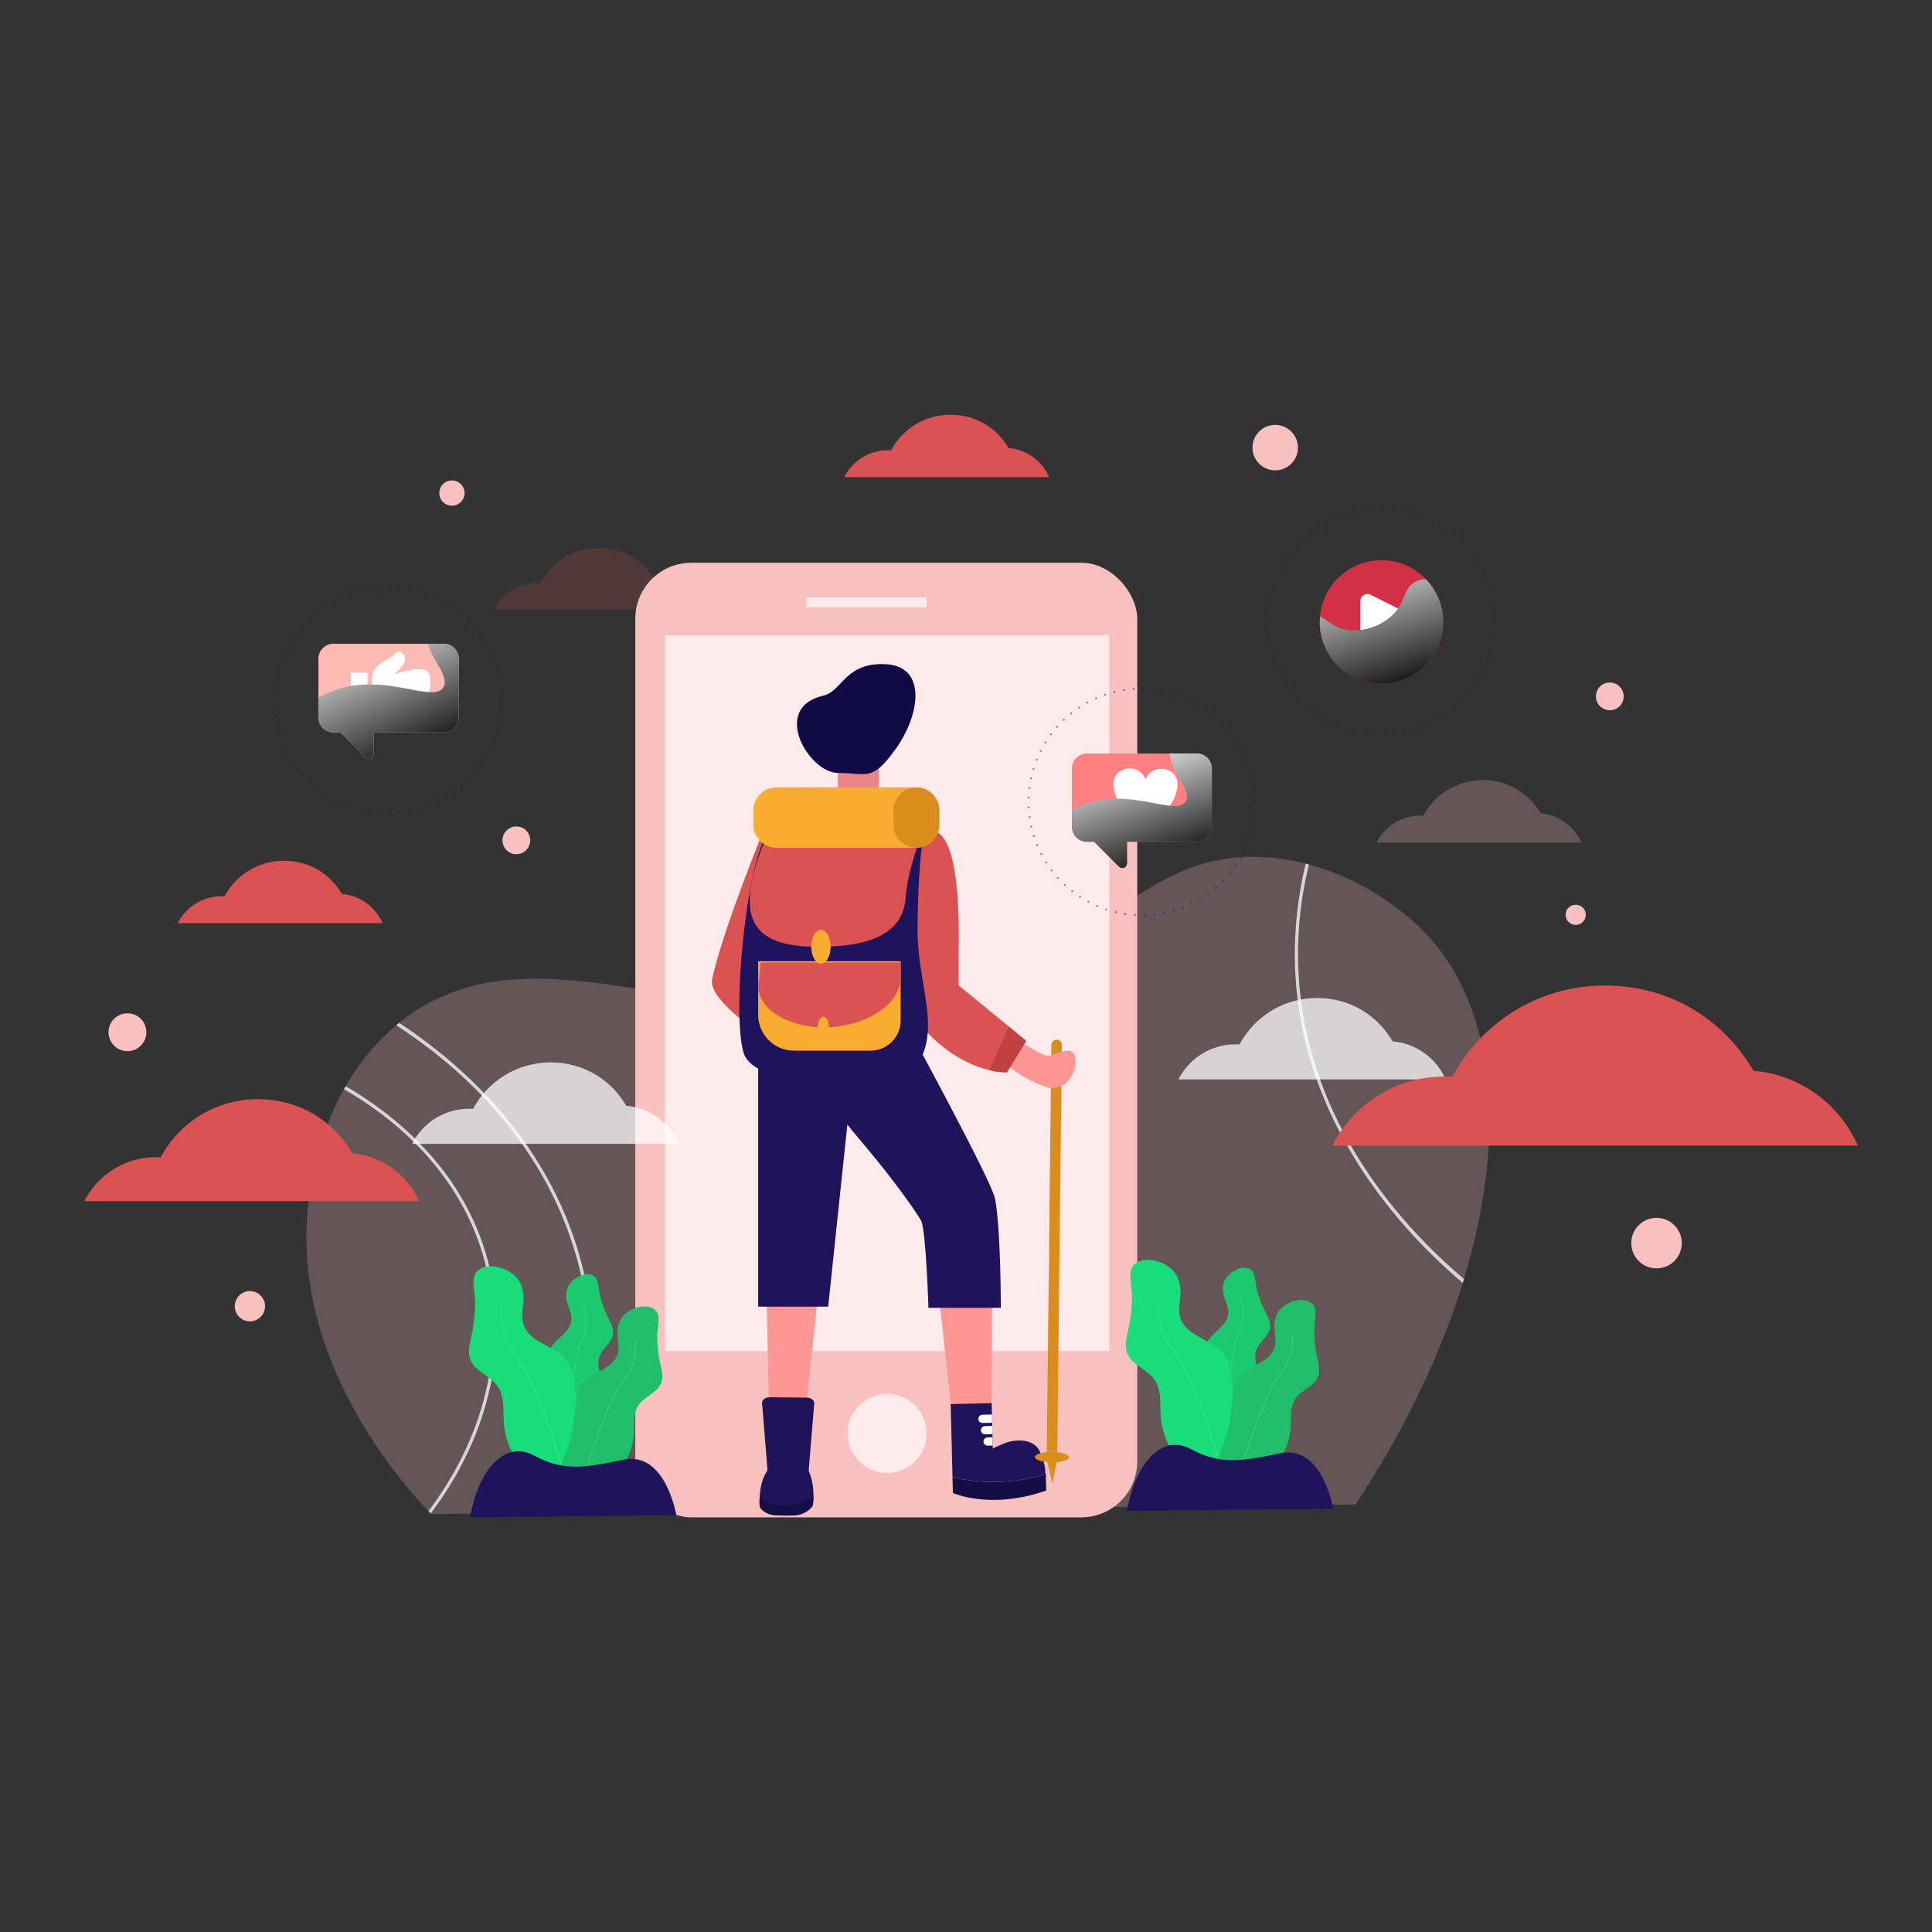 <?xml version="1.0" encoding="UTF-8"?><svg xmlns="http://www.w3.org/2000/svg" xmlns:xlink="http://www.w3.org/1999/xlink" viewBox="0 0 647 647"><rect x="0" y="0" width="647" height="647" fill="#333333" stroke="none"/><defs><style>.cls-1{opacity:.75;}.cls-1,.cls-2,.cls-3,.cls-4{fill:none;}.cls-2{isolation:isolate;}.cls-5,.cls-6{fill:#f9c0c0;}.cls-7{fill:#f9ac30;}.cls-8{fill:#e88585;}.cls-9,.cls-10,.cls-11{fill:#fff;}.cls-12{fill:#fe9693;}.cls-13{fill:#d13047;}.cls-14{fill:#c14040;}.cls-15{fill:#db8d1b;}.cls-16,.cls-17{fill:#db5252;}.cls-18{fill:#140e44;}.cls-19{fill:#1f135d;}.cls-20{fill:#1f135b;}.cls-21{fill:#1cc96e;}.cls-22{fill:#21bf6c;}.cls-23{fill:#100b45;}.cls-24{fill:#19dd7b;}.cls-25{fill:url(#linear-gradient-3);}.cls-25,.cls-26,.cls-27{mix-blend-mode:overlay;}.cls-26{fill:url(#linear-gradient-2);}.cls-3{opacity:.5;stroke:#1f135d;stroke-dasharray:0 3.26;stroke-width:.67px;}.cls-3,.cls-4{stroke-linecap:round;stroke-linejoin:round;}.cls-17{opacity:.19;}.cls-4{stroke:#fff;stroke-width:.04px;}.cls-28{fill:#fe8081;}.cls-28,.cls-29{fill-rule:evenodd;}.cls-29{fill:#ffbab4;}.cls-27{fill:url(#linear-gradient);}.cls-10{opacity:.69;}.cls-11{opacity:.74;}.cls-6{opacity:.25;}</style><linearGradient id="linear-gradient" x1="119.32" y1="207.51" x2="142.6" y2="256.86" gradientUnits="userSpaceOnUse"><stop offset="0" stop-color="#fff"/><stop offset="1" stop-color="#000"/></linearGradient><linearGradient id="linear-gradient-2" x1="454.24" y1="182.97" x2="470.98" y2="233.49" xlink:href="#linear-gradient"/><linearGradient id="linear-gradient-3" x1="375.75" y1="248.53" x2="391.71" y2="293.18" xlink:href="#linear-gradient"/></defs><g class="cls-2"><g id="Layer_1"><path class="cls-29" d="m153.65,220.63v19.6c0,2.43-1.69,4.43-3.95,4.95-.35.04-.74.09-1.13.09h-23.42v7.26c0,.3-.09.61-.22.83-.48.83-1.69,1.09-2.48.3l-8.39-8.39h-2.39c-2.82,0-5.04-2.22-5.04-5.04v-19.6c0-.35,0-.7.09-1.04.48-2.3,2.48-4,4.95-4h36.89c2.82,0,5.08,2.22,5.08,5.04Z"/><path class="cls-9" d="m124.58,226.97v9.18s7.74,4.3,13.68,2.9,7.18-12.49,4.7-14.35c-2.48-1.86-10.91,1.1-10.91,1.1,0,0,1.33-1.08,2.73-2.91,2.33-3.05-.93-6.02-2.51-3.87-1.28,1.74-7.25,2.92-7.69,7.95Z"/><rect class="cls-9" x="117.45" y="225.27" width="5.63" height="11.18" rx=".28" ry=".28"/><path class="cls-27" d="m153.65,220.63v19.6c0,2.43-1.69,4.43-3.95,4.95-.35.04-.74.09-1.13.09h-23.42v7.26c0,.3-.09.61-.22.83-.48.83-1.69,1.09-2.48.3l-8.39-8.39h-2.39c-2.82,0-5.04-2.22-5.04-5.04v-6.61c1.96-1.09,3.56-1.74,4.26-2,2.22-.91,4.39-1.52,6.56-1.91,1.91-.3,3.82-.48,5.65-.48.48-.04,1-.04,1.48,0,7.87.09,14.77,2.39,19.25,2.56,2.13.13,3.69-.26,4.56-1.52,2.26-3.39-3.3-8.82-5.26-14.69h5.43c2.82,0,5.08,2.22,5.08,5.04Z"/><path class="cls-13" d="m483.3,208.28c0,11.43-9.24,20.67-20.67,20.67s-20.67-9.24-20.67-20.67c0-.57.03-1.14.07-1.68.87-10.66,9.78-18.99,20.61-18.99,5.85,0,11.16,2.42,14.89,6.35,3.56,3.7,5.78,8.74,5.78,14.32Z"/><path class="cls-9" d="m455.58,215.3v-14.05c0-1.73,1.82-2.86,3.37-2.08l14.05,7.03c1.72.86,1.72,3.31,0,4.17l-14.05,7.03c-1.55.77-3.37-.35-3.37-2.08Z"/><path class="cls-26" d="m483.3,208.28c0,11.43-9.24,20.67-20.67,20.67s-20.67-9.24-20.67-20.67c0-.57.03-1.14.07-1.68,1.92.3,3.8,3.36,8.77,4.27,1.55.27,3.16.3,4.77.1,3.8-.44,7.6-2.12,10.35-4.61.97-.87,1.68-1.75,2.25-2.59,2.52-3.73,2.29-7.16,5.85-8.94,1.08-.54,2.29-.84,3.5-.87,3.56,3.7,5.78,8.74,5.78,14.32Z"/><path class="cls-17" d="m232.9,204.05h-67.24c2.64-5.24,8.07-8.84,14.35-8.84.33,0,.67.01,1,.03,3.72-6.95,11.05-11.68,19.49-11.68s15.22,4.38,19.05,10.91c5.99.51,11.05,4.3,13.35,9.58Z"/><path class="cls-6" d="m497.18,397.32c-.06.47-.13.96-.21,1.43-1.41,9.54-3.64,19.44-6.72,29.59-.13.42-.26.85-.39,1.28-7.4,23.95-19.38,49.21-35.92,74.2-88.26.93-176.51,1.84-264.77,2.77-.39,0-.78,0-1.16.01l-43.54.45c-.08-.08-.15-.15-.24-.24-.22-.23-.46-.49-.75-.78-8.91-9.26-50.33-55.39-38.91-111.13,1.14-5.6,3.6-17.59,10.62-30.16.18-.33.38-.68.58-1.01,3.6-6.28,8.37-12.65,14.68-18.43.74-.68,1.5-1.34,2.25-1.96.31-.27.63-.54.95-.8,52.28-42.35,126.85,24.31,210.31-18.81,31.23-16.13,46.5-38.76,79.8-36.66,4.67.29,9.19,1.05,13.52,2.15.36.09.7.17,1.05.28,11.28,3.02,21.23,8.41,29.13,14.33.31.23.63.46.93.7,4.08,3.13,7.57,6.38,10.37,9.5,17.15,19,23.27,48.71,18.43,83.28Z"/><g class="cls-1"><path class="cls-9" d="m490.26,428.35c-.13.42-.26.85-.39,1.28-5.76-4.87-11.19-10.05-16.22-15.47-20.11-21.72-43.32-57.46-39.65-104.47.54-6.91,1.64-13.75,3.28-20.46.36.09.7.17,1.05.28-1.62,6.64-2.71,13.41-3.25,20.26-3.86,49.32,21.92,90.3,55.18,118.57Z"/></g><g class="cls-1"><path class="cls-9" d="m189.18,506.6c-.39,0-.78,0-1.16.01,8.95-22.96,12.01-47.21,8.29-70.85-6.5-41.35-32.25-71.98-63.6-92.41.31-.27.63-.54.95-.8.31.19.63.41.94.61,24.6,16.46,55.46,45.85,62.78,92.42,3.73,23.69.7,48-8.2,71.01Z"/></g><g class="cls-1"><path class="cls-9" d="m144.24,506.83c-.22-.23-.46-.49-.75-.78,17.01-22.53,24.73-49.26,20.68-74.92-4.81-30.6-25.13-52.57-48.97-66.37.18-.33.38-.68.58-1.01,2.25,1.3,4.45,2.67,6.59,4.11,16.8,11.24,37.86,31.3,42.86,63.1,4.1,26.01-3.73,53.09-21,75.87Z"/></g><rect class="cls-5" x="212.75" y="188.46" width="168.1" height="319.68" rx="18.75" ry="18.75"/><rect class="cls-10" x="222.67" y="212.72" width="148.81" height="239.74"/><polygon class="cls-12" points="314 430.3 318.57 471.48 331.95 470.94 332.35 428.38 314 430.3"/><path class="cls-20" d="m349.95,493.29c-.08.29-.24.49-.49.56-16.65,4.99-30.48.76-30.48.76l-.61-24.39,13.72-.34.38,15.24c0-.1,1.26-.66,2.28-1.1.63-.27,1.18-.49,1.31-.55.26-.11.53-.22.81-.31,3.62-1.27,8.95-1.24,11.09,2.37.52.87,2.55,6.01,2,7.76Z"/><path class="cls-18" d="m350.21,493.32l.15,5.85c-18.9,6.57-31.25.78-31.25.78l-.13-5.33s13.83,4.23,30.48-.76c.25-.07.41-.27.49-.56l.26.03Z"/><path class="cls-9" d="m332.18,473.69l.07,2.77-3.19.08c-.76.02-1.4-.59-1.41-1.35-.02-.76.58-1.39,1.34-1.41l3.19-.08Z"/><path class="cls-9" d="m332.27,477.5l.07,2.77-2.43.06c-.76.02-1.4-.59-1.41-1.35s.58-1.39,1.34-1.41l2.43-.06Z"/><path class="cls-9" d="m330.7,481.36l1.67-.04.07,2.77-1.67.04c-.76.02-1.4-.59-1.41-1.35s.58-1.39,1.34-1.41Z"/><polygon class="cls-12" points="256.49 424.57 257.52 470.88 269.86 471.8 274.93 424.68 256.49 424.57"/><path class="cls-20" d="m270.95,492.93c.44.96,1.59,3.97,1.46,8.59,0,.21-.02.42-.02.64-.02.54-.06,1.1-.13,1.69-.04.32-.19.63-.42.9-.66.74-2.18,2.14-4.54,2.57-1.79.32-5.04.25-7.6.12-2.01-.1-3.83-.92-4.92-2.2-.25-.29-.39-.63-.4-.98-.02-.39-.04-1.01-.02-1.76h0c0-.07,0-.14,0-.2.06-2.55.48-6.57,2.34-9.34.21-.33.33-.68.3-1.03l-1.79-21.99c-.09-1.1,1.08-2.04,2.54-2.02l12.46.12c.36,0,.7.07,1,.17.91.31,1.54,1.04,1.46,1.85l-1.84,22.15c-.02.25.02.49.12.72Z"/><polygon class="cls-20" points="285.44 360.74 284.37 370.88 283.77 376.62 282.96 384.34 277.35 437.58 253.9 437.58 253.9 354.27 277.88 359.19 285.44 360.74"/><path d="m291.51,376.51l-1.47,7.67c-2.11-2.5-4.22-5.05-6.27-7.56l-.81,7.72-5.3-15.51-1.52-4.46,8.23,6.5,7.13,5.63Z"/><path class="cls-20" d="m333.16,401.18c1.69,7.84,1.99,29.3,2.02,36.8h-24.26s-.81-25.88-2.43-29.12c-.97-1.95-8.44-12.81-18.46-24.69-2.11-2.5-4.22-5.05-6.27-7.56-2.15-2.65-4.22-5.27-6.11-7.78-1.95-2.59-3.7-5.05-5.16-7.29l5.38-2.36,27.78-12.2s26.2,48.17,27.5,54.19Z"/><polygon class="cls-8" points="294.34 252.36 294.34 268.53 280.59 268.53 280.59 254.78 294.34 252.36"/><path class="cls-23" d="m275.73,232.95c6.36-1.45,7.28-11.32,21.03-10.51,13.75.81,11.32,16.99,3.24,28.31-8.09,11.32-9.71,8.09-19.41,8.09s-22.65-21.84-4.85-25.88Z"/><path class="cls-15" d="m350.56,486.19l3.51.02,1.53-136.26c.01-.98-.77-1.77-1.74-1.78h0c-.43,0-.83.15-1.14.41-.38.32-.63.81-.64,1.35l-1.53,136.26Z"/><path class="cls-15" d="m358.01,487.99c0,.81-1.75,1.48-4.13,1.68-.51.04-1.05.07-1.6.07s-1.06-.03-1.55-.08c-2.4-.21-4.14-.91-4.14-1.71,0-.97,2.57-1.76,5.73-1.75,3.15.01,5.7.82,5.69,1.79Z"/><path class="cls-15" d="m353.88,489.67l-1.45,7.14-1.7-7.16c.49.05,1.02.07,1.55.08s1.09-.02,1.6-.07Z"/><path class="cls-12" d="m341.25,348.61s6.47,4.04,8.9,4.85c2.43.81,8.09-4.04,9.71,0,1.62,4.04-2.43,12.94-9.71,10.51s-12.94-7.28-12.94-7.28l4.04-8.09Z"/><path class="cls-16" d="m343.67,348.61l-6.47,10.51s-2.24.12-5.83-.73c-5.79-1.37-15.1-5.26-24.09-16.26-14.56-17.79,1.62-63.09,1.62-63.09,5.66-3.24,12.94.81,12.13,40.44v10.51l16.82,13.81,5.82,4.79Z"/><path class="cls-16" d="m256.32,276.62s-13.75,33.16-17.79,50.96c-1.62,6.47,12.94,16.18,12.94,16.18,0,0,12.94-66.32,4.85-67.13Z"/><path class="cls-19" d="m308.9,281.48s-1.62,12.13-1.62,29.93,7.28,31.54.81,43.68c-6.47,12.13-55,10.51-59.04-2.43-4.04-12.94.81-63.9,8.09-73.6h51.76v2.43Z"/><path class="cls-7" d="m301.62,321.92v19.82c0,2.6-.98,4.97-2.59,6.76-1.85,2.06-4.53,3.35-7.52,3.35h-25.58c-6.64,0-12.03-5.39-12.03-12.03v-17.9h47.72Z"/><path class="cls-16" d="m254.7,322.32h46.91v5.1c0,5.05-3.65,9.7-9.61,12.82-2.75,1.44-6,2.55-9.61,3.23h0c-4.83.91-10.02.76-14.7-.42h0c-8.73-2.2-14.24-7.61-13.68-13.44l.69-7.28Z"/><path class="cls-16" d="m308.9,279.05s-.99,2.31-2.15,5.81c-1.41,4.25-3.07,10.26-3.51,16.03-.81,10.51-9.71,16.18-29.12,16.18-10.88,0-19.21-2.03-22.02-9.36-2.21-5.76-1.01-14.79,5.04-28.66h51.76Z"/><ellipse class="cls-7" cx="274.92" cy="317.06" rx="3.24" ry="5.66"/><ellipse class="cls-7" cx="275.73" cy="343.75" rx="1.85" ry="3.24"/><path class="cls-7" d="m306.77,283.9h-46.71c-4.3,0-7.78-3.49-7.78-7.78v-4.65c0-4.3,3.49-7.78,7.78-7.78h46.71c2.14,0,4.08.86,5.49,2.26,1.42,1.41,2.3,3.36,2.3,5.52v4.65c0,4.3-3.49,7.78-7.78,7.78Z"/><path class="cls-15" d="m312.26,265.94c-1.3-1.29-3.04-2.11-4.98-2.24v-.03h-.3c-4.3,0-7.78,3.49-7.78,7.78v4.65c0,4.3,3.49,7.78,7.78,7.78h.3v-.03c4.06-.26,7.28-3.63,7.28-7.76v-4.65c0-2.16-.88-4.11-2.3-5.52Z"/><path class="cls-18" d="m272.42,501.08c0,.22-.02.45-.02.68-.02.58-.06,1.19-.13,1.81-.04.34-.19.68-.42.97-.66.79-2.18,2.3-4.54,2.75-1.79.34-5.04.26-7.6.13-2.01-.11-3.83-.99-4.92-2.36-.25-.32-.39-.68-.4-1.05-.02-.42-.04-1.08-.02-1.89h0c0-.08,0-.14,0-.22,1.29,1.12,4.17,2.79,9.64,2.34,3.15-.26,6.04-1.61,8.41-3.17Z"/><path class="cls-14" d="m343.67,348.61l-6.47,10.51s-2.24.12-5.83-.73l6.48-14.57,5.82,4.79Z"/><path class="cls-11" d="m227.5,383.06h-89.5c3.52-6.98,10.75-11.76,19.1-11.76.44,0,.89.02,1.33.04,4.95-9.26,14.71-15.55,25.94-15.55s20.26,5.83,25.36,14.52c7.98.67,14.7,5.73,17.77,12.75Z"/><path class="cls-11" d="m484.15,361.49h-89.5c3.52-6.98,10.75-11.76,19.1-11.76.44,0,.89.02,1.33.04,4.95-9.26,14.71-15.55,25.94-15.55s20.26,5.83,25.36,14.52c7.98.67,14.7,5.73,17.77,12.75Z"/><path class="cls-21" d="m416.01,476.41c2.57-2.07,4.26-5.01,5.16-8.16.68-2.36.76-4.76.4-7.19-.51-3.47-2.25-6.66-.33-10.04,1.23-2.16,3.57-3.75,4.03-6.19.42-2.21-.86-4.09-1.77-5.98-1.09-2.26-1.98-4.62-2.61-7.05-.47-1.79-.35-5.75-2.22-6.76-2.27-1.23-5.04.03-6.8,1.59-2.55,2.25-2.87,5.22-1.72,8.3.55,1.48,1.22,2.97,1.2,4.54-.02,2.18-1.38,3.92-2.9,5.37-3.05,2.9-5.68,5.02-5.26,9.6.36,3.92,1.33,7.65,1.24,11.63-.18,8.22-2.19,11.17-.2,12.94,2.47,2.19,8.33.18,11.77-2.61Z"/><path class="cls-4" d="m410.87,475.28s.68-21.22,3.82-28.22.47-12.5.47-12.5"/><path class="cls-24" d="m402.12,494.41c-4.34-1.97-7.78-5.46-10.18-9.53-1.8-3.06-2.79-6.39-3.17-9.91-.54-5.04.73-10.13-3.19-14.16-2.51-2.57-6.35-3.95-7.89-7.2-1.4-2.93-.28-6.03.31-9,.71-3.56,1.08-7.18,1.09-10.81,0-2.68-1.6-8.16.65-10.26,2.73-2.55,7.06-1.79,10.09-.25,4.39,2.23,5.91,6.26,5.42,10.98-.23,2.27-.62,4.59-.03,6.79.82,3.05,3.35,4.98,6,6.45,5.31,2.95,9.77,4.96,10.84,11.52.92,5.62.92,11.18,2.49,16.72,3.24,11.44,7.12,14.82,4.97,18.03-2.65,3.96-11.58,3.27-17.41.62Z"/><path class="cls-4" d="m408.9,490.96s-8.66-29.43-15.58-38.09c-6.92-8.66-5.19-17.31-5.19-17.31"/><path class="cls-22" d="m421.22,494.8c3.56-1.62,6.37-4.48,8.34-7.81,1.48-2.5,2.29-5.24,2.59-8.12.44-4.13-.6-8.3,2.61-11.61,2.05-2.11,5.2-3.24,6.47-5.9,1.14-2.4.23-4.94-.25-7.38-.58-2.92-.89-5.89-.89-8.86,0-2.19,1.31-6.69-.53-8.41-2.24-2.09-5.79-1.47-8.27-.2-3.59,1.82-4.84,5.13-4.44,9,.19,1.86.51,3.76.03,5.57-.67,2.5-2.75,4.08-4.92,5.29-4.35,2.41-8,4.07-8.88,9.44-.75,4.61-.75,9.17-2.04,13.7-2.66,9.37-5.83,12.15-4.08,14.77,2.17,3.25,9.49,2.68,14.26.51Z"/><path class="cls-4" d="m415.67,491.98s7.09-24.12,12.77-31.21c5.67-7.09,4.26-14.19,4.26-14.19"/><path class="cls-20" d="m377.4,505.98l69.06-.74s-3.54-21.52-17.71-18.56c-14.17,2.97-20.36,3.71-30.1-1.48s-18.59,5.2-21.25,20.78Z"/><path class="cls-21" d="m196.04,478.56c2.57-2.07,4.26-5.01,5.16-8.16.68-2.36.76-4.76.4-7.19-.51-3.47-2.25-6.66-.33-10.04,1.23-2.16,3.57-3.75,4.03-6.19.42-2.21-.86-4.09-1.77-5.98-1.09-2.26-1.98-4.62-2.61-7.05-.47-1.79-.35-5.75-2.22-6.76-2.27-1.23-5.04.03-6.8,1.59-2.55,2.25-2.87,5.22-1.72,8.3.55,1.48,1.22,2.97,1.2,4.54-.02,2.18-1.38,3.92-2.9,5.37-3.05,2.9-5.68,5.02-5.26,9.6.36,3.92,1.33,7.65,1.24,11.63-.18,8.22-2.19,11.17-.2,12.94,2.47,2.19,8.33.18,11.77-2.61Z"/><path class="cls-4" d="m190.9,477.43s.68-21.22,3.82-28.22c3.13-7,.47-12.5.47-12.5"/><path class="cls-24" d="m182.14,496.57c-4.34-1.97-7.78-5.46-10.18-9.53-1.8-3.06-2.79-6.39-3.17-9.91-.54-5.04.73-10.13-3.19-14.16-2.51-2.57-6.35-3.95-7.89-7.2-1.4-2.93-.28-6.03.31-9,.71-3.56,1.08-7.18,1.09-10.81,0-2.68-1.6-8.16.65-10.26,2.73-2.55,7.06-1.79,10.09-.25,4.39,2.23,5.91,6.26,5.42,10.98-.23,2.27-.62,4.59-.03,6.79.82,3.05,3.35,4.98,6,6.45,5.31,2.95,9.77,4.96,10.84,11.52.92,5.62.92,11.18,2.49,16.72,3.24,11.44,7.12,14.82,4.97,18.03-2.65,3.96-11.58,3.27-17.41.62Z"/><path class="cls-4" d="m188.92,493.12s-8.66-29.43-15.58-38.09c-6.92-8.66-5.19-17.31-5.19-17.31"/><path class="cls-22" d="m201.24,496.96c3.56-1.62,6.37-4.48,8.34-7.81,1.48-2.5,2.29-5.24,2.59-8.12.44-4.13-.6-8.3,2.61-11.61,2.05-2.11,5.2-3.24,6.47-5.9,1.14-2.4.23-4.94-.25-7.38-.58-2.92-.89-5.89-.89-8.86,0-2.19,1.31-6.69-.53-8.41-2.24-2.09-5.79-1.47-8.27-.2-3.59,1.82-4.84,5.13-4.44,9,.19,1.86.51,3.76.03,5.57-.67,2.5-2.75,4.08-4.92,5.29-4.35,2.41-8,4.07-8.88,9.44-.75,4.61-.75,9.17-2.04,13.7-2.66,9.37-5.83,12.15-4.08,14.77,2.17,3.25,9.49,2.68,14.26.51Z"/><path class="cls-4" d="m195.69,494.13s7.09-24.12,12.77-31.21c5.67-7.09,4.26-14.19,4.26-14.19"/><path class="cls-20" d="m157.42,508.14l69.06-.74s-3.54-21.52-17.71-18.56c-14.17,2.97-20.36,3.71-30.1-1.48s-18.59,5.2-21.25,20.78Z"/><circle class="cls-3" cx="382.4" cy="268.55" r="37.94"/><circle class="cls-3" cx="129.76" cy="234.45" r="37.94"/><circle class="cls-3" cx="462.63" cy="208.28" r="37.94"/><circle class="cls-10" cx="297.07" cy="480.02" r="13.23"/><rect class="cls-10" x="270.07" y="200.04" width="40.23" height="3.31"/><path class="cls-6" d="m529.59,282.16h-68.62c2.7-5.35,8.24-9.02,14.64-9.02.34,0,.68.01,1.02.03,3.8-7.1,11.28-11.92,19.89-11.92s15.53,4.47,19.45,11.13c6.12.52,11.27,4.39,13.62,9.78Z"/><path class="cls-16" d="m622.15,383.64h-175.93c6.92-13.72,21.13-23.12,37.54-23.12.87,0,1.74.03,2.61.08,9.73-18.19,28.91-30.57,51-30.57s39.81,11.46,49.85,28.54c15.68,1.32,28.9,11.26,34.93,25.07Z"/><path class="cls-16" d="m140.32,402.25H28.23c4.41-8.74,13.46-14.73,23.92-14.73.56,0,1.11.02,1.66.05,6.2-11.59,18.42-19.47,32.49-19.47s25.37,7.3,31.76,18.18c9.99.84,18.42,7.17,22.25,15.97Z"/><path class="cls-16" d="m351.35,159.8h-68.62c2.7-5.35,8.24-9.02,14.64-9.02.34,0,.68.01,1.02.03,3.8-7.1,11.28-11.92,19.89-11.92s15.53,4.47,19.45,11.13c6.12.52,11.27,4.39,13.62,9.78Z"/><path class="cls-16" d="m128.14,309.16H59.52c2.7-5.35,8.24-9.02,14.64-9.02.34,0,.68.01,1.02.03,3.8-7.1,11.28-11.92,19.89-11.92s15.53,4.47,19.45,11.13c6.12.52,11.27,4.39,13.62,9.78Z"/><circle class="cls-5" cx="42.68" cy="345.68" r="6.34"/><circle class="cls-5" cx="172.92" cy="281.41" r="4.65"/><circle class="cls-5" cx="151.35" cy="165.13" r="4.23"/><circle class="cls-5" cx="527.68" cy="306.36" r="3.38"/><circle class="cls-5" cx="539.1" cy="233.21" r="4.65"/><circle class="cls-5" cx="427.05" cy="149.9" r="7.61"/><circle class="cls-5" cx="83.69" cy="437.44" r="5.07"/><circle class="cls-5" cx="554.75" cy="416.3" r="8.46"/><path class="cls-28" d="m405.83,257.37v19.53c0,2.39-1.68,4.38-3.91,4.88h-.03c-.37.07-.71.13-1.11.13h-23.34v7.17c0,.3-.1.61-.24.84-.47.84-1.72,1.08-2.46.34l-8.35-8.35h-2.36c-2.8,0-5.05-2.26-5.05-5.02v-19.53c0-.34.03-.67.1-1.04.47-2.26,2.46-3.97,4.95-3.97h36.75c2.8,0,5.05,2.22,5.05,5.02Z"/><path class="cls-9" d="m394.34,262.63c-.06,6.63-7.38,13.81-10.88,13.78-3.48-.03-10.66-7.35-10.59-13.99.06-5.8,8.57-7.15,10.74-1.39,2.3-5.72,10.79-4.21,10.73,1.59Z"/><path class="cls-25" d="m405.83,257.37v19.53c0,2.39-1.68,4.38-3.91,4.88h-.03c-.37.07-.71.13-1.11.13h-23.34v7.17c0,.3-.1.61-.24.84-.47.84-1.72,1.08-2.46.34l-8.35-8.35h-2.36c-2.8,0-5.05-2.26-5.05-5.02v-5.56c1.55-.84,2.83-1.35,3.37-1.58,4.04-1.65,8.02-2.22,11.75-2.26,7.11-.03,13.41,1.92,17.72,2.36,2.43.24,4.24,0,5.15-1.35,2.46-3.6-4.85-9.77-5.29-16.17h9.09c2.8,0,5.05,2.22,5.05,5.02Z"/></g></g></svg>